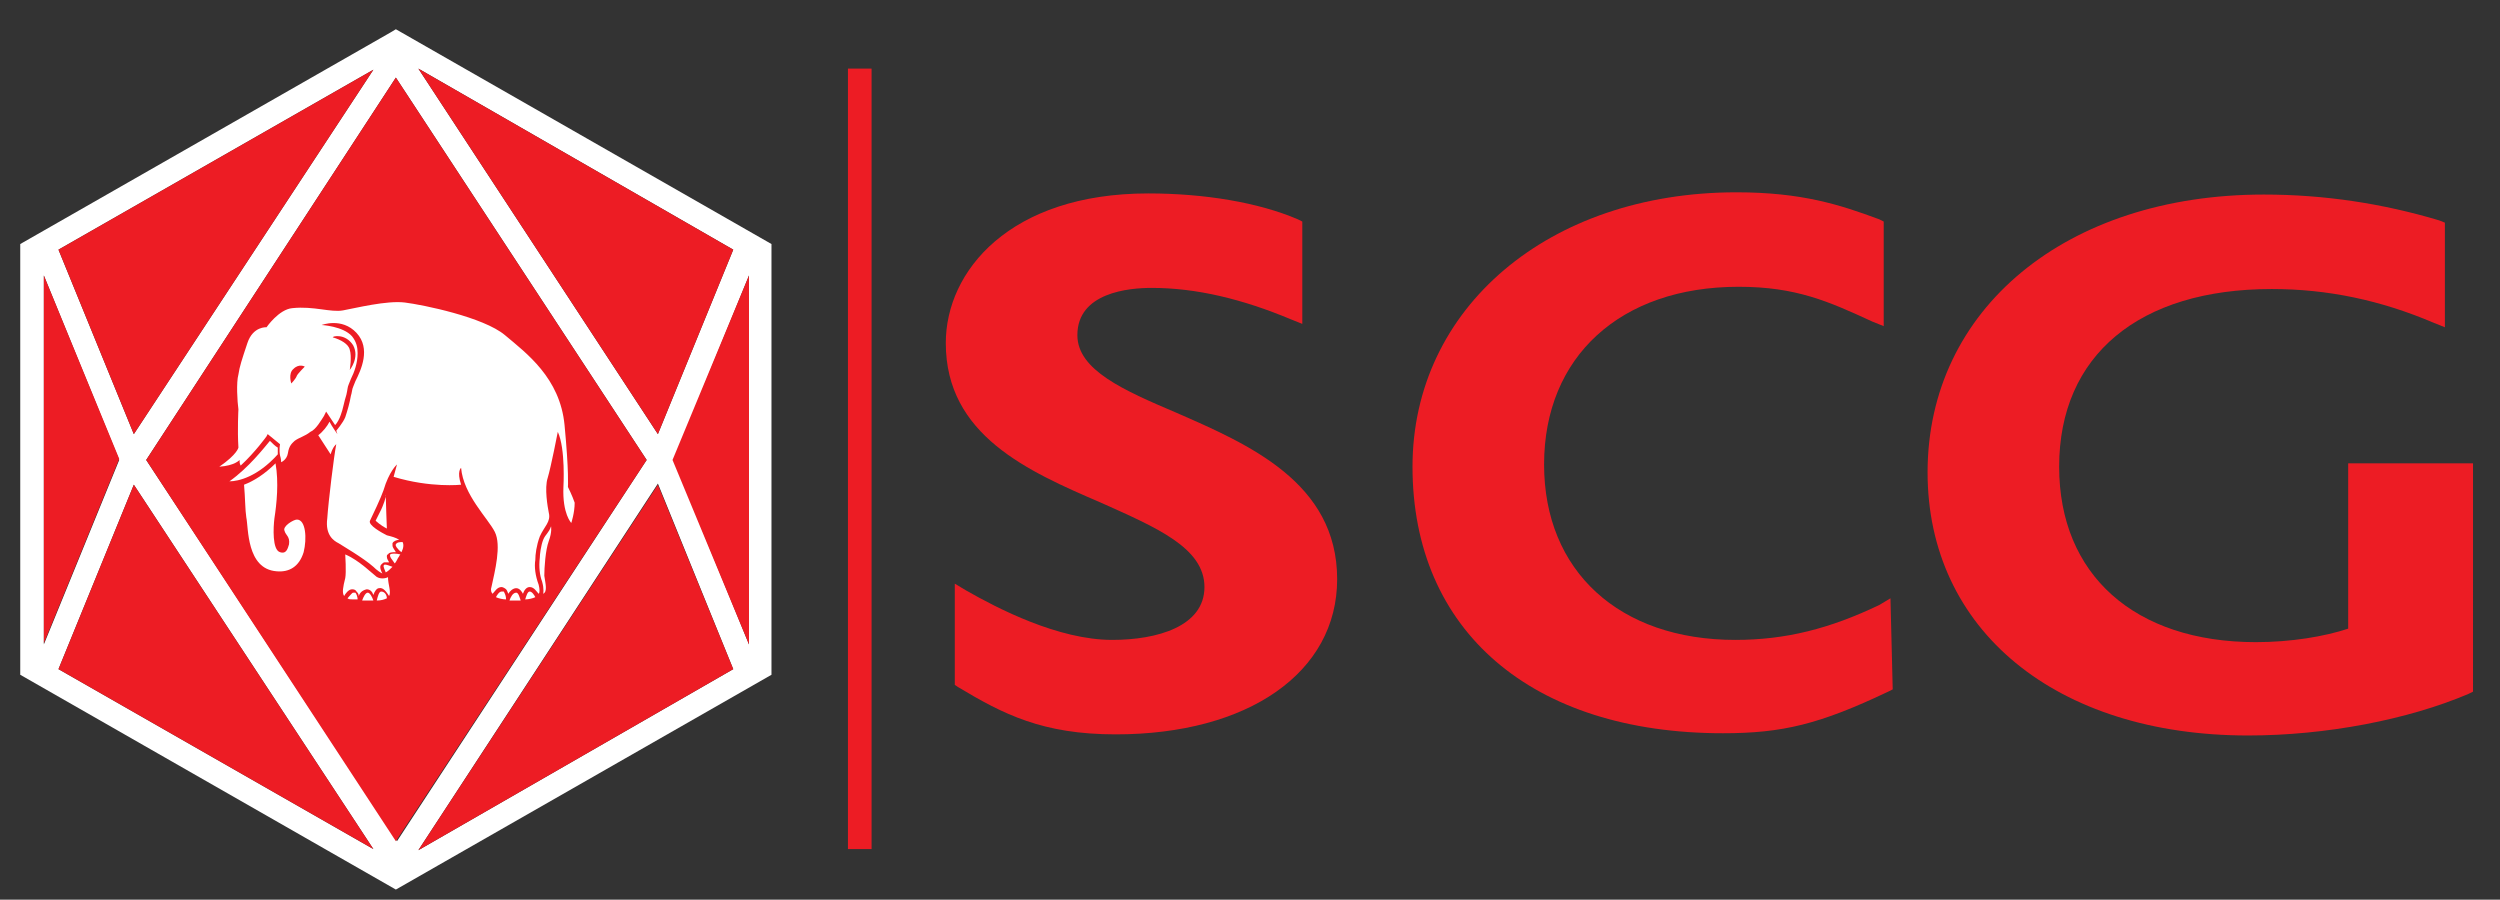 <?xml version="1.0" encoding="utf-8"?>
<!-- Generator: Adobe Illustrator 23.0.6, SVG Export Plug-In . SVG Version: 6.00 Build 0)  -->
<svg version="1.1" id="Layer_1" xmlns="http://www.w3.org/2000/svg" xmlns:xlink="http://www.w3.org/1999/xlink" x="0px" y="0px"
	 viewBox="0 0 222.3 80" style="enable-background:new 0 0 222.3 80;" xml:space="preserve">
<rect x="0" y="0" width="222.3" height="80" fill="#333333" stroke="none"/>
<style type="text/css">
	.st0{fill:#FFFFFF;}
	.st1{fill:#ED1C24;}
	.st2{fill:none;}
</style>
<path class="st0" d="M68.6,21.7V60L35.2,79.1L1.8,60V21.7L34.7,2.9l0.5-0.3L68.6,21.7z M66.6,57.3V24.5l-6.7,16.4L66.6,57.3z
	 M65.2,59.5l-6.7-16.5L37.2,75.6L65.2,59.5z M58.5,38.6l6.7-16.4L37.2,6.1L58.5,38.6z M57.5,40.9L35.2,6.9L13,40.9l22.3,33.9
	L57.5,40.9z M11.9,38.6L33.2,6.2l-28,16L11.9,38.6z M33.2,75.5L11.9,43.1L5.2,59.5L33.2,75.5z M10.6,40.9L3.9,24.5v32.8L10.6,40.9z"
	/>
<polygon class="st1" points="65.2,22.2 58.5,38.6 37.2,6.1 "/>
<polygon class="st1" points="66.6,24.5 66.6,57.3 59.8,40.9 "/>
<polygon class="st1" points="58.5,43.1 65.2,59.5 37.2,75.6 "/>
<polygon class="st1" points="11.9,43.1 33.2,75.5 5.2,59.5 "/>
<polygon class="st1" points="3.9,24.5 10.6,40.8 3.9,57.2 "/>
<polygon class="st1" points="35.2,6.9 57.5,40.9 35.2,74.8 13,40.9 "/>
<polygon class="st1" points="33.2,6.2 11.9,38.6 5.2,22.2 "/>
<g>
	<path class="st0" d="M24,39.2c-0.5,0.6-1.9,2.4-3.6,3.6c0.8,0,2.5-0.4,4.3-2.4c0-0.2,0-0.4,0-0.6C24.5,39.7,24.2,39.4,24,39.2"/>
	<path class="st0" d="M26.4,46.2c-0.3,0-1.3,0.6-1.1,1c0.1,0.4,0.5,0.5,0.4,1.2c-0.1,0.3-0.2,0.9-0.8,0.7c-0.7-0.2-0.6-2.2-0.5-3
		c0.2-1.3,0.4-3.2,0.1-4.9v0c-1,1-2,1.6-2.8,1.9h0c0.1,1.1,0.1,2.3,0.2,2.9c0.2,0.9,0,4.6,2.7,4.8c1.1,0.1,2-0.4,2.4-1.7
		C27.3,47.9,27.2,46.2,26.4,46.2"/>
	<path class="st0" d="M33.9,45.3c-0.2,0.4-0.5,1-0.5,1s0.4,0.4,1,0.7c0,0-0.1-2.6-0.1-3C34.4,44.1,34,45.1,33.9,45.3"/>
	<path class="st0" d="M48.3,48c-0.2,0.5-0.3,1.3-0.3,1.6c-0.1,0.8,0,1.6,0.2,2.1c0.2,0.7,0.1,1.1,0.1,1.1c0.4-0.2,0.2-0.9,0.1-1.6
		c0-0.7,0.1-2.3,0.4-3.1c0.3-0.8,0.2-1.3,0.2-1.3C48.8,47.4,48.5,47.5,48.3,48"/>
	<path class="st0" d="M33.9,52.6c-0.2,0-0.3,0.4-0.4,0.8c0.4,0,0.7-0.1,0.9-0.2C34.4,52.9,34.2,52.6,33.9,52.6"/>
	<path class="st0" d="M33.5,51.3c-0.4-0.3-1.6-1.5-2.8-2c0,0,0.1,1.6,0,2.1c-0.2,0.8-0.3,1.3-0.1,1.6c0.1-0.2,0.4-0.6,0.7-0.6
		c0.1,0,0.3,0,0.4,0.2c0.1,0.1,0.2,0.2,0.2,0.4c0.1-0.3,0.3-0.5,0.7-0.6c0.3,0,0.5,0.2,0.6,0.5c0.1-0.3,0.3-0.6,0.5-0.6
		c0.4-0.1,0.7,0.4,0.9,0.7h0c0.2-0.4-0.1-1-0.1-1.7C34.6,51.3,34,51.6,33.5,51.3"/>
	<path class="st0" d="M31.4,52.7c-0.1,0-0.3,0.3-0.5,0.5c0.1,0.1,0.3,0.1,0.5,0.1c0.1,0,0.3,0,0.4,0c0-0.2-0.1-0.5-0.2-0.6
		L31.4,52.7z"/>
	<path class="st0" d="M32.7,52.7c-0.2,0-0.4,0.4-0.5,0.7c0.3,0,0.6,0,1,0C33.1,53.1,32.9,52.7,32.7,52.7"/>
	<path class="st0" d="M35.2,48.4c-0.1,0.1,0.2,0.5,0.5,0.7c0.2-0.4,0.2-0.7,0.1-0.9C35.6,48.2,35.3,48.2,35.2,48.4"/>
	<path class="st0" d="M34.7,49.3c-0.1,0.2,0.2,0.5,0.4,0.8c0.1-0.1,0.2-0.3,0.3-0.5c0.1-0.1,0.1-0.2,0.2-0.3
		C35.2,49.2,34.8,49.2,34.7,49.3"/>
	<path class="st0" d="M34.2,50.2l-0.1,0.1c0,0.1,0.1,0.4,0.2,0.6c0.2-0.1,0.4-0.3,0.6-0.5C34.6,50.3,34.4,50.2,34.2,50.2"/>
	<path class="st0" d="M47.1,52.6c-0.2,0-0.3,0.4-0.4,0.7c0.3,0,0.7-0.1,0.9-0.2C47.5,52.9,47.3,52.6,47.1,52.6"/>
	<path class="st0" d="M50.5,43.3c0,0,0.1-1.3-0.3-5.5c-0.4-4.2-3.4-6.4-5.3-8c-1.9-1.6-7.3-2.7-8.9-2.9c-1.6-0.2-4.4,0.5-5.5,0.7
		c-1.1,0.2-2.6-0.4-4.5-0.2c-1.2,0.1-2.3,1.7-2.3,1.7s-1.2-0.1-1.7,1.4c-0.5,1.5-0.7,2.1-0.8,2.8c-0.2,0.7-0.1,2.4,0,3.1
		c0,0-0.1,1.8,0,3.4c0,0-0.1,0.6-1.7,1.7c1.4-0.1,1.8-0.6,1.8-0.6c0,0.2,0,0.3,0.1,0.5l0,0c1.3-1.2,2.3-2.6,2.3-2.6l0.1-0.2l1.1,0.9
		c0,0-0.1,0.5,0,1c0.1,0.3,0.1,0.6,0.1,0.6s0.5-0.2,0.6-0.8c0.1-0.7,0.4-0.9,0.6-1.1c0.4-0.3,0.9-0.4,1.4-0.8c0.5-0.2,1-1.1,1.2-1.4
		l0.2-0.4c0,0,0.6,0.9,0.8,1.2c0.2-0.2,0.4-0.6,0.5-0.9c0.2-0.5,0.3-1.2,0.5-1.8c0.1-0.4,0.1-0.7,0.2-0.9l0.2-0.5
		c0.3-0.6,0.6-1.4,0.6-2.3c0-0.5-0.1-1-0.5-1.5c-0.8-0.9-2.7-1-2.7-1c0,0,1.8-0.7,3.1,0.7c1.3,1.4,0.4,3.3-0.1,4.3l-0.2,0.5
		c-0.1,0.2-0.1,0.5-0.2,0.8c-0.1,0.6-0.3,1.3-0.5,1.9c-0.2,0.5-0.8,1.2-0.8,1.2L30,38.6c0,0-0.5-0.7-0.7-1.1c-0.2,0.4-0.6,0.9-1,1.2
		l1.1,1.7c0.2-0.7,0.5-0.9,0.5-0.9c-0.2,1-0.7,5.1-0.8,6.6c-0.2,1.5,0.6,2,1,2.2c0.3,0.2,2.2,1.3,3.1,2.1c0.3,0.3,0.6,0.5,0.8,0.6
		c-0.1-0.2-0.3-0.6-0.1-0.8c0.1-0.1,0.2-0.2,0.3-0.2c0.1,0,0.3,0,0.4,0c-0.1-0.2-0.2-0.3-0.2-0.5c0-0.1,0-0.2,0.1-0.2
		c0.1-0.2,0.4-0.2,0.7-0.2c-0.1-0.2-0.3-0.4-0.3-0.6l0-0.2c0.1-0.2,0.4-0.3,0.6-0.3c-0.3-0.2-0.7-0.3-1.1-0.4
		c-0.4-0.2-1.7-0.9-1.5-1.3c0.2-0.4,1-2.1,1.2-2.7c0.5-1.7,1.2-2.3,1.2-2.3C35.1,42,35,42.4,35,42.4c3.3,1,6,0.7,6,0.7
		c-0.4-1.2,0-1.5,0-1.5c0.2,2.4,2.4,4.5,3,5.7c0.6,1.2,0,3.5-0.3,4.9c-0.1,0.3,0,0.5,0.1,0.6c0.2-0.2,0.4-0.6,0.8-0.6
		c0.1,0,0.3,0.1,0.4,0.2c0.1,0.1,0.1,0.2,0.2,0.4c0.1-0.2,0.4-0.5,0.7-0.5c0.3,0,0.5,0.3,0.6,0.5c0.1-0.3,0.3-0.6,0.6-0.6
		c0.4,0,0.6,0.4,0.8,0.6c0.1-0.1,0.1-0.4,0-0.8c-0.3-0.8-0.4-1.6-0.3-2.2c0-0.5,0.1-1.3,0.4-2.1c0.4-0.9,1-1.3,0.8-2.1
		c-0.1-0.5-0.4-2.2-0.1-3.1c0.3-1,0.9-4.1,0.9-4.1c0.7,1.5,0.5,4.9,0.5,4.9c-0.1,2.4,0.7,3.2,0.7,3.2s0.3-0.9,0.3-1.8
		C50.9,44.1,50.5,43.3,50.5,43.3 M26.4,33.4c-0.1,0.3-0.5,0.7-0.5,0.7s-0.3-0.9,0.2-1.3c0.5-0.5,1-0.2,1-0.2S26.5,33.2,26.4,33.4
		 M31.4,30.7c0.6,1.1-0.3,2.2-0.3,2.2s0.2-1.2,0-1.8c-0.1-0.5-0.8-0.9-1.5-1.1C29.5,29.9,30.7,29.6,31.4,30.7"/>
	<path class="st0" d="M45.9,52.7c-0.3,0-0.5,0.4-0.6,0.7h0.6h0.4C46.2,53.1,46.1,52.7,45.9,52.7"/>
	<path class="st0" d="M44.6,52.6c-0.2,0-0.4,0.3-0.5,0.5c0.2,0.1,0.6,0.2,0.9,0.2c0-0.3-0.1-0.5-0.2-0.7L44.6,52.6z"/>
	<path class="st1" d="M208.8,41.2v14.7c-2.1,0.7-5.1,1.2-8.2,1.2c-10.8,0-17.5-6-17.5-15.6c0-9.9,7.1-15.8,18.9-15.8
		c5,0,9.7,1,14.4,3l1,0.4v-9.3l-0.5-0.2c-5-1.5-10.2-2.3-15.6-2.3c-17.6,0-29.9,10.2-29.9,24.7c0,14,11.4,23.4,28.5,23.4
		c6.9,0,14.2-1.4,19.6-3.7l0.4-0.2V41.2H208.8z"/>
	<path class="st1" d="M167.1,53.8c-4.4,2.1-8.3,3.1-12.8,3.1c-10.3,0-17-6.1-17-15.6c0-9.6,6.8-15.8,17.3-15.8c5.1,0,8,1.3,11.9,3.1
		l1,0.4v-9.3l-0.4-0.2c-3.5-1.3-6.9-2.4-12.7-2.4c-16.7,0-28.8,10.3-28.8,24.4c0,14.6,10.6,23.7,27.6,23.7c5.3,0,8.6-0.8,14.7-3.7
		l0.4-0.2l-0.2-8.1L167.1,53.8z"/>
	<path class="st1" d="M104.6,36.7c-4.7-2-8.8-3.8-8.8-6.9c0-3.8,4.6-4.2,6.6-4.2c4,0,8.1,1,12.4,2.8l1,0.4v-9.1l-0.4-0.2
		c-3.5-1.5-8.3-2.3-13.3-2.3c-12.3,0-18,6.9-18,13.3c0,8.2,7.3,11.4,13.8,14.2c4.9,2.2,9.2,4,9.2,7.5c0,3.5-4.2,4.7-8.2,4.7
		c-4.8,0-10.2-2.8-13-4.4l-1-0.6v9l0.3,0.2c4,2.4,7.5,4.2,14,4.2c11.8,0,19.7-5.5,19.7-13.8C118.9,42.9,111,39.5,104.6,36.7"/>
	<rect x="75.4" y="6.1" class="st1" width="2.1" height="69.4"/>
</g>
<rect x="-29.3" y="-328" class="st2" width="841.9" height="595.3"/>
</svg>
